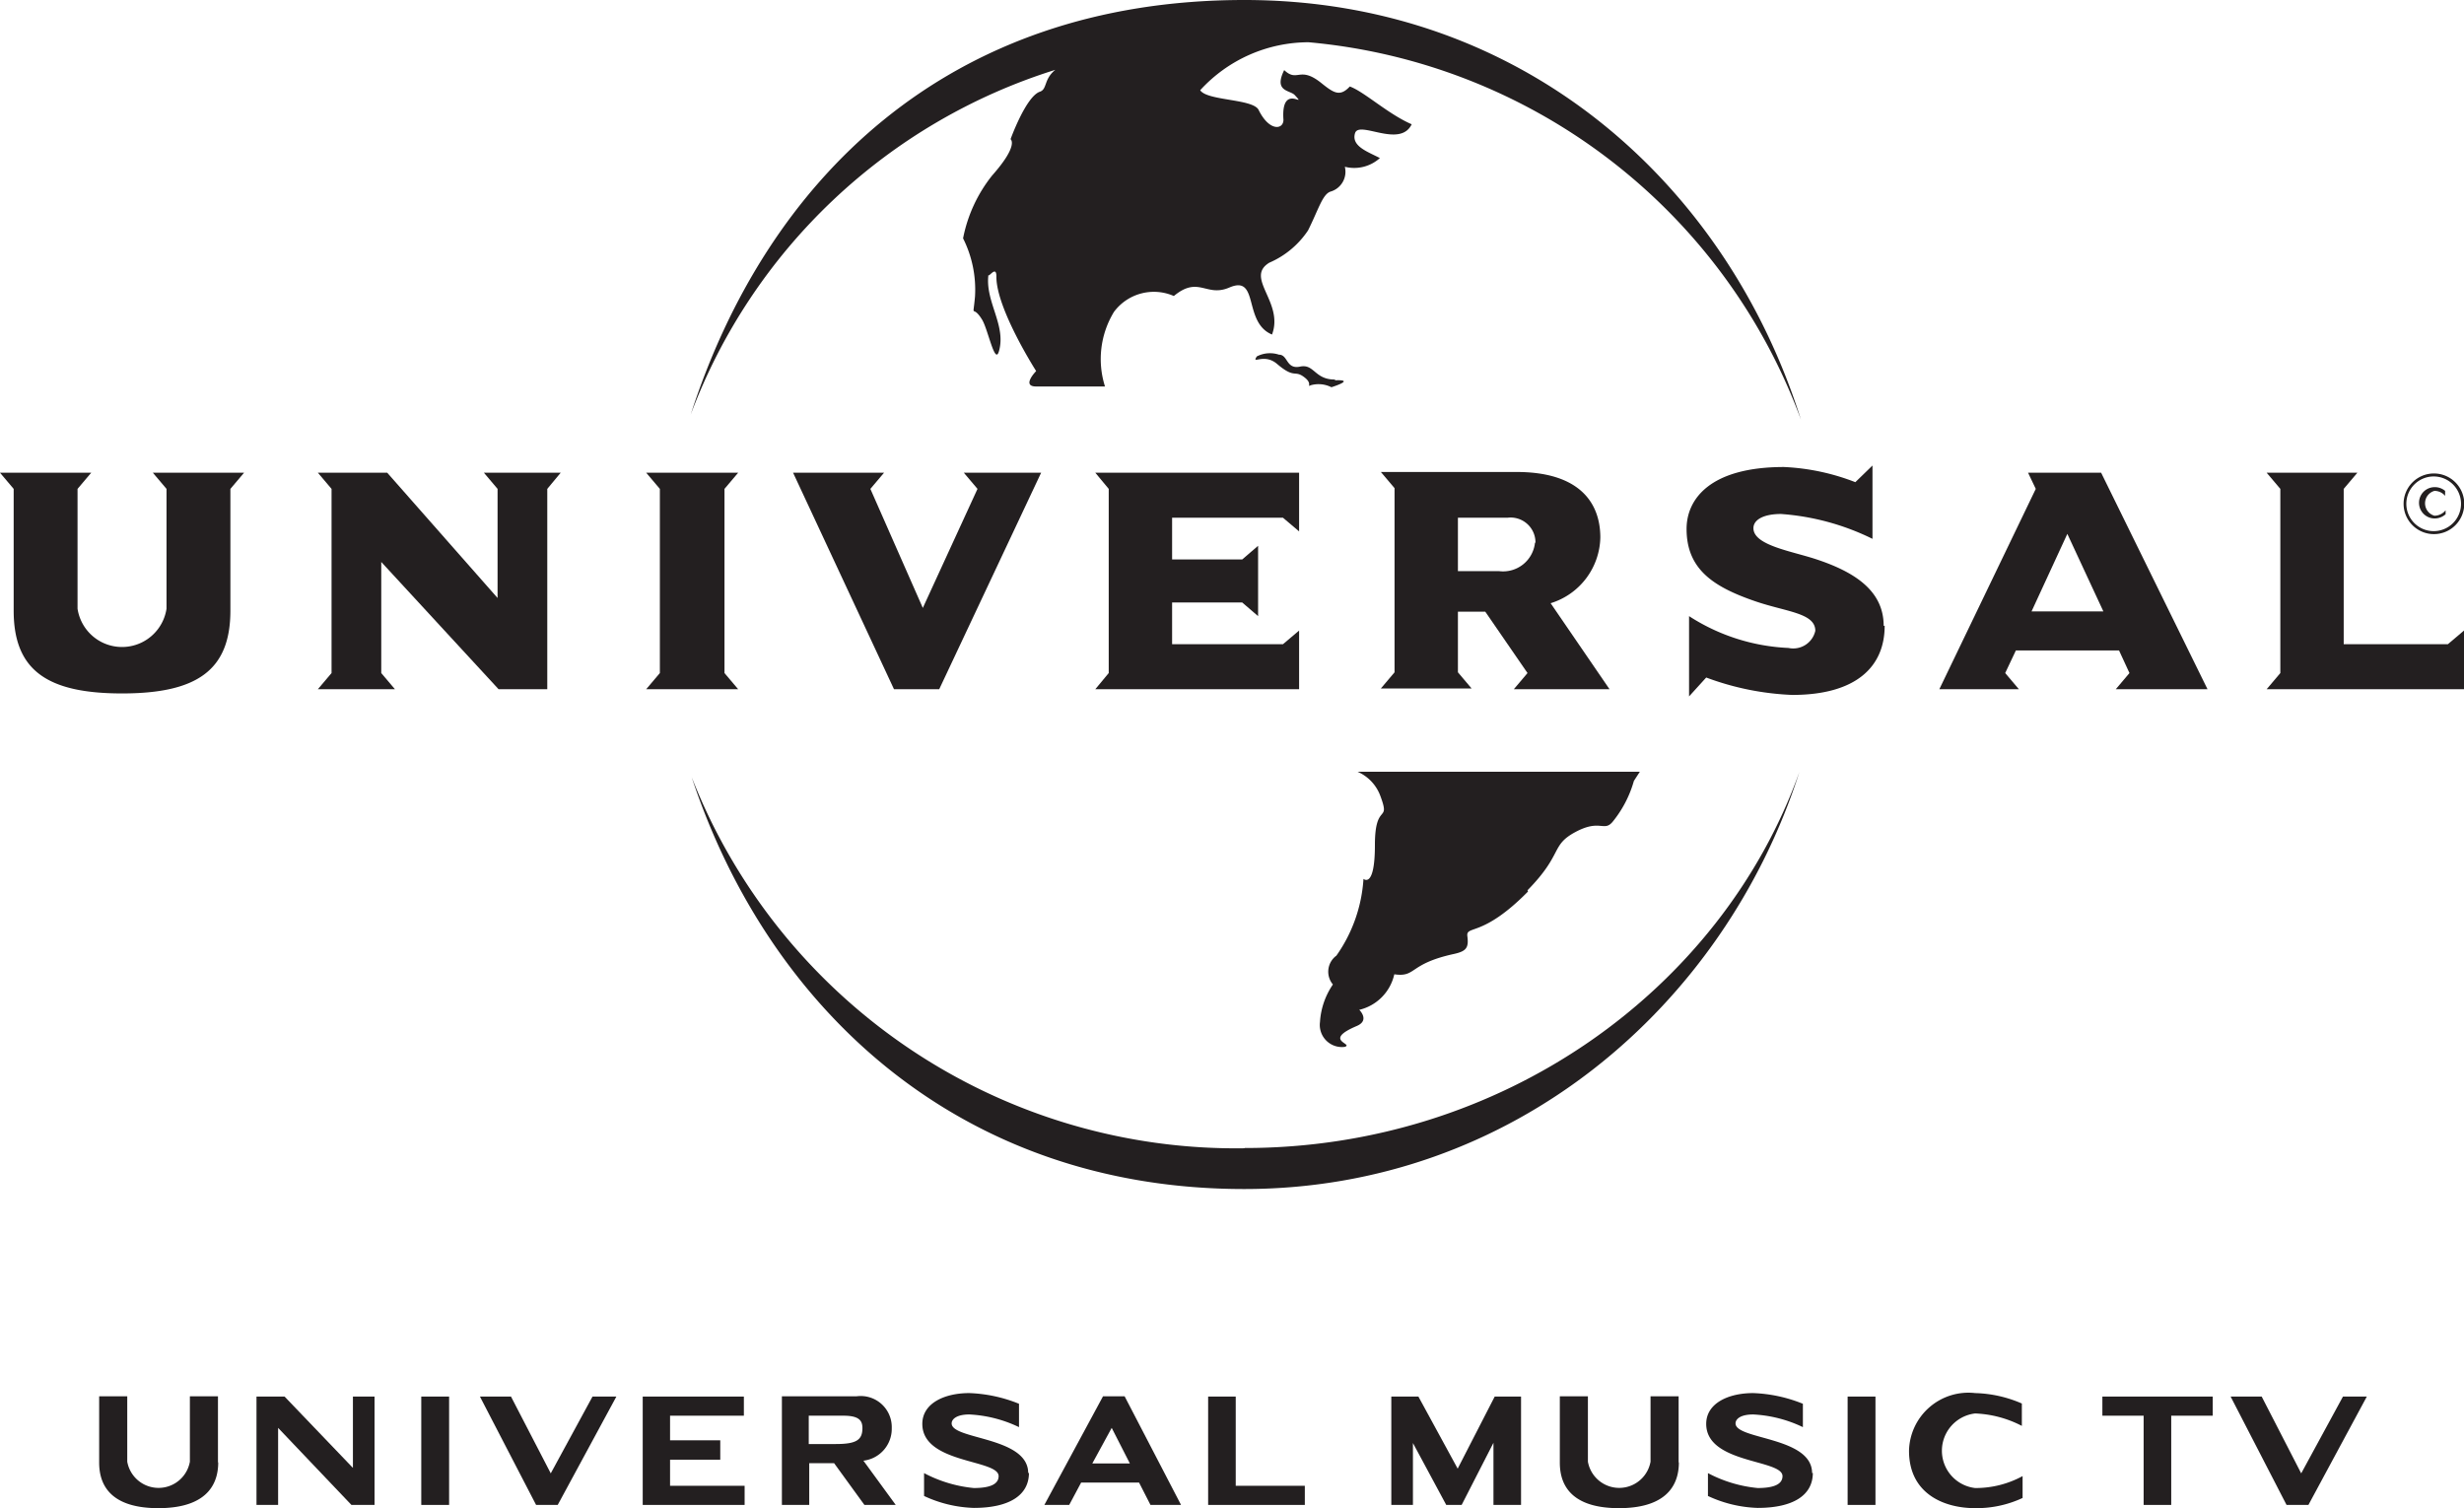 <svg id="Layer_1" data-name="Layer 1" xmlns="http://www.w3.org/2000/svg" viewBox="0 0 99.14 60.68"><defs><style>.cls-1,.cls-2{fill:#231f20;}.cls-2{fill-rule:evenodd;}</style></defs><title>logo002</title><path class="cls-1" d="M225,13.54c-0.47.38-.32,0.78-0.62,0.88-0.56.19-1.18,1.91-1.18,1.91s0.35,0.23-.74,1.46a5.84,5.84,0,0,0-1.17,2.53,4.6,4.6,0,0,1,.48,2.34c-0.09,1-.13.25,0.29,0.94,0.24,0.41.51,1.82,0.67,1.27,0.31-1.05-.56-2-0.42-3.08,0,0.13.33-.42,0.32,0.08,0,1.29,1.6,3.79,1.6,3.79s-0.61.62,0,.62H227a3.65,3.65,0,0,1,.36-3,2,2,0,0,1,2.41-.64c1-.83,1.3.06,2.23-0.34,1.22-.53.54,1.4,1.72,1.89,0.49-1.3-1.11-2.28-.11-2.89A3.57,3.57,0,0,0,235.17,20c0.42-.84.58-1.45,0.9-1.56a0.83,0.83,0,0,0,.58-1,1.54,1.54,0,0,0,1.41-.35c-0.47-.25-1.16-0.47-1-1s1.81,0.62,2.28-.36c-0.95-.41-1.91-1.31-2.49-1.52-0.4.43-.65,0.26-1.16-0.15-0.87-.69-0.94,0-1.48-0.51-0.43.87,0.22,0.8,0.42,1,0.56,0.61-.56-0.55-0.45,1,0,0.4-.57.48-1-0.4-0.23-.45-2.07-0.36-2.35-0.79a5.92,5.92,0,0,1,4.36-1.93A23.33,23.33,0,0,1,255,27.61c-3-9.52-11.2-16.88-22.39-16.88-12,0-19.24,7.27-22.28,16.68A23,23,0,0,1,225,13.54h0Z" transform="translate(-182.54 -10.73)"/><path class="cls-1" d="M232.61,56.93A23.52,23.52,0,0,1,210.37,42c3.09,9.33,10.79,16.57,22.23,16.57,10.8,0,19.31-7.34,22.34-16.78-3.15,8.8-12,15.13-22.32,15.13h0Z" transform="translate(-182.54 -10.73)"/><path class="cls-1" d="M236.24,26c-0.81,0-.82-0.64-1.39-0.52S234.37,25,234,25a1.15,1.15,0,0,0-.89.07c-0.23.35,0.28-.15,0.81,0.3,0.75,0.64.69,0.2,1.14,0.57,0.29,0.24.05,0.37,0.22,0.29a1.15,1.15,0,0,1,.83.08s1-.31.16-0.28h0Z" transform="translate(-182.54 -10.73)"/><path class="cls-1" d="M244,46.55c1.44-1.47.92-1.8,1.92-2.34s1.15,0,1.5-.41a4.56,4.56,0,0,0,.86-1.65l0.24-.37H237.16a1.7,1.7,0,0,1,.91.95c0.44,1.17-.21.22-0.21,2s-0.46,1.36-.46,1.36a6,6,0,0,1-1.09,3.09,0.8,0.8,0,0,0-.14,1.16,3,3,0,0,0-.52,1.51,0.89,0.89,0,0,0,1,1c0.37-.13-0.91-0.25.48-0.84,0.54-.23.1-0.65,0.1-0.65a1.89,1.89,0,0,0,1.41-1.43c0.9,0.13.56-.42,2.41-0.82,0.49-.11.59-0.25,0.53-0.71s0.6,0.07,2.44-1.8h0Z" transform="translate(-182.54 -10.73)"/><path class="cls-1" d="M192.36,29.75h-3.67l0.55,0.65v4.82a1.81,1.81,0,0,1-3.58,0V30.4l0.55-.65h-3.67l0.55,0.65v4.9c0,2.4,1.35,3.33,4.36,3.33s4.36-.93,4.36-3.33V30.4l0.55-.65h0Z" transform="translate(-182.54 -10.73)"/><polygon class="cls-1" points="22.56 19.02 19.47 19.02 20.02 19.67 20.02 24.06 15.58 19.02 12.79 19.02 13.34 19.67 13.34 27.08 12.79 27.73 15.89 27.73 15.34 27.08 15.34 22.61 20.06 27.73 22.02 27.73 22.02 19.67 22.56 19.02 22.56 19.02"/><polygon class="cls-1" points="29.7 27.73 29.15 27.08 29.15 19.67 29.7 19.02 26 19.02 26.55 19.67 26.55 27.08 26 27.73 29.7 27.73 29.7 27.73"/><polygon class="cls-1" points="41.89 19.02 38.78 19.02 39.33 19.67 37.13 24.46 35.02 19.67 35.57 19.02 31.91 19.02 35.97 27.73 37.79 27.73 41.89 19.02 41.89 19.02"/><polygon class="cls-1" points="52.27 27.73 52.27 25.37 51.62 25.92 47.16 25.92 47.16 24.24 49.98 24.24 50.62 24.79 50.62 21.96 49.98 22.51 47.16 22.51 47.16 20.83 51.62 20.83 52.27 21.38 52.27 19.02 44.07 19.02 44.61 19.67 44.61 27.08 44.07 27.73 52.27 27.73 52.27 27.73"/><path class="cls-2" d="M247.3,38.46L244.93,35a2.83,2.83,0,0,0,2-2.64c0-1.45-.89-2.64-3.37-2.64H238.1l0.55,0.65v7.41l-0.55.65h3.65l-0.55-.65V35.34h1.1L244,37.81l-0.55.65h3.88Zm-3-5.89a1.29,1.29,0,0,1-1.44,1.14H241.2V31.56h2a1,1,0,0,1,1.12,1h0Z" transform="translate(-182.54 -10.73)"/><path class="cls-1" d="M258.33,35.91c0-1.38-1.11-2.15-2.72-2.68-1-.33-2.52-0.56-2.52-1.25,0-.34.41-0.57,1.11-0.57a9.91,9.91,0,0,1,3.68,1V29.46l-0.69.67a9,9,0,0,0-2.87-.61c-3,0-3.92,1.31-3.92,2.49,0,1.62,1.07,2.33,2.76,2.91,1.25,0.43,2.42.47,2.42,1.19a0.91,0.91,0,0,1-1.08.69,8,8,0,0,1-4-1.28v3.23l0.69-.76a11.14,11.14,0,0,0,3.46.7c2.58,0,3.72-1.14,3.72-2.78h0Z" transform="translate(-182.54 -10.73)"/><path class="cls-2" d="M271.36,38.46l-4.28-8.71h-2.94l0.31,0.65-3.88,8.06h3.2l-0.55-.65,0.43-.91h4.15l0.42,0.91-0.55.65h3.68Zm-4.19-3.13h-2.89l1.44-3.12,1.45,3.12h0Z" transform="translate(-182.54 -10.73)"/><polygon class="cls-1" points="99.14 27.73 99.14 25.37 98.49 25.92 94.3 25.92 94.3 19.67 94.85 19.02 91.2 19.02 91.75 19.67 91.75 27.08 91.2 27.73 99.14 27.73 99.14 27.73"/><path class="cls-1" d="M279.36,31a1.1,1.1,0,1,0,1.1-1.1,1.1,1.1,0,0,0-1.1,1.1h0Zm-0.11,0a1.22,1.22,0,1,1,1.22,1.22A1.22,1.22,0,0,1,279.25,31h0Z" transform="translate(-182.54 -10.73)"/><path class="cls-2" d="M280.92,30.48a0.64,0.64,0,0,0-.42-0.15,0.63,0.63,0,0,0,0,1.26,0.66,0.66,0,0,0,.44-0.17V31.26a0.58,0.58,0,0,1-.45.22,0.52,0.52,0,0,1,0-1,0.56,0.56,0,0,1,.43.2V30.48h0Z" transform="translate(-182.54 -10.73)"/><path class="cls-1" d="M191.31,69.57V66.91h-1.13v2.63a1.28,1.28,0,0,1-2.52,0V66.91h-1.13v2.66c0,0.67.23,1.84,2.38,1.84s2.41-1.17,2.41-1.84h0Z" transform="translate(-182.54 -10.73)"/><polygon class="cls-1" points="15.07 60.55 15.07 56.19 14.2 56.19 14.2 59.06 11.45 56.19 10.32 56.19 10.32 60.55 11.19 60.55 11.19 57.45 14.14 60.55 15.07 60.55 15.07 60.55"/><polygon class="cls-1" points="18.07 60.55 18.07 56.19 16.95 56.19 16.95 60.55 18.07 60.55 18.07 60.55"/><polygon class="cls-1" points="24.8 56.19 23.84 56.19 22.16 59.28 20.56 56.19 19.31 56.19 21.57 60.55 22.44 60.55 24.8 56.19 24.8 56.19"/><polygon class="cls-1" points="29.96 60.55 29.96 59.78 26.96 59.78 26.96 58.73 28.98 58.73 28.98 57.95 26.96 57.95 26.96 56.96 29.93 56.96 29.93 56.19 25.86 56.19 25.86 60.55 29.96 60.55 29.96 60.55"/><path class="cls-2" d="M218.58,71.28l-1.3-1.78a1.29,1.29,0,0,0,1.14-1.31A1.25,1.25,0,0,0,217,66.91h-3v4.37h1.1V69.6h1l1.22,1.68h1.3Zm-1.34-3.09c0,0.48-.25.64-1.07,0.64h-1.09V67.69h1.4c0.64,0,.76.21,0.76,0.5h0Z" transform="translate(-182.54 -10.73)"/><path class="cls-1" d="M223.91,70c0-1.47-3.08-1.34-3.08-2,0-.17.2-0.36,0.71-0.36a5.21,5.21,0,0,1,2,.51V67.21a5.88,5.88,0,0,0-2-.43c-1,0-1.89.41-1.89,1.24,0,1.61,3.07,1.42,3.07,2.1,0,0.3-.29.48-1,0.48a5.38,5.38,0,0,1-2-.6v0.92a5.08,5.08,0,0,0,2,.48c1.4,0,2.22-.49,2.22-1.41h0Z" transform="translate(-182.54 -10.73)"/><path class="cls-2" d="M230.06,71.28l-2.27-4.37h-0.87l-2.36,4.37h1l0.48-.9h2.33l0.46,0.9h1.22ZM228,69.61h-1.51l0.78-1.43L228,69.61h0Z" transform="translate(-182.54 -10.73)"/><polygon class="cls-1" points="52.5 60.55 52.5 59.78 49.72 59.78 49.72 56.19 48.61 56.19 48.61 60.55 52.5 60.55 52.5 60.55"/><polygon class="cls-1" points="61.2 60.55 61.2 56.19 60.14 56.19 58.65 59.09 57.07 56.19 55.98 56.19 55.98 60.55 56.85 60.55 56.85 58.06 58.19 60.55 58.81 60.55 60.09 58.05 60.09 60.55 61.2 60.55 61.2 60.55"/><path class="cls-1" d="M250.08,69.57V66.91h-1.13v2.63a1.28,1.28,0,0,1-2.52,0V66.91h-1.13v2.66c0,0.67.23,1.84,2.38,1.84s2.41-1.17,2.41-1.84h0Z" transform="translate(-182.54 -10.73)"/><path class="cls-1" d="M255.45,70c0-1.47-3.08-1.34-3.08-2,0-.17.19-0.36,0.71-0.36a5.21,5.21,0,0,1,2,.51V67.21a5.89,5.89,0,0,0-2-.43c-1,0-1.89.41-1.89,1.24,0,1.61,3.07,1.42,3.07,2.1,0,0.3-.29.48-1,0.48a5.37,5.37,0,0,1-2-.6v0.92a5.08,5.08,0,0,0,2,.48c1.4,0,2.22-.49,2.22-1.41h0Z" transform="translate(-182.54 -10.73)"/><polygon class="cls-1" points="75.46 60.55 75.46 56.19 74.34 56.19 74.34 60.55 75.46 60.55 75.46 60.55"/><path class="cls-1" d="M263.92,71V70.12a3.94,3.94,0,0,1-1.91.48,1.51,1.51,0,0,1,0-3,4.44,4.44,0,0,1,1.88.5V67.2a5,5,0,0,0-1.88-.42,2.39,2.39,0,0,0-2.66,2.32c0,1.74,1.42,2.31,2.66,2.31a4.39,4.39,0,0,0,1.91-.41h0Z" transform="translate(-182.54 -10.73)"/><polygon class="cls-1" points="89.03 56.96 89.03 56.19 84.59 56.19 84.59 56.96 86.25 56.96 86.25 60.55 87.36 60.55 87.36 56.96 89.03 56.96 89.03 56.96"/><polygon class="cls-1" points="95.23 56.19 94.27 56.19 92.59 59.28 91 56.19 89.75 56.19 92 60.55 92.88 60.55 95.23 56.19 95.23 56.19"/></svg>